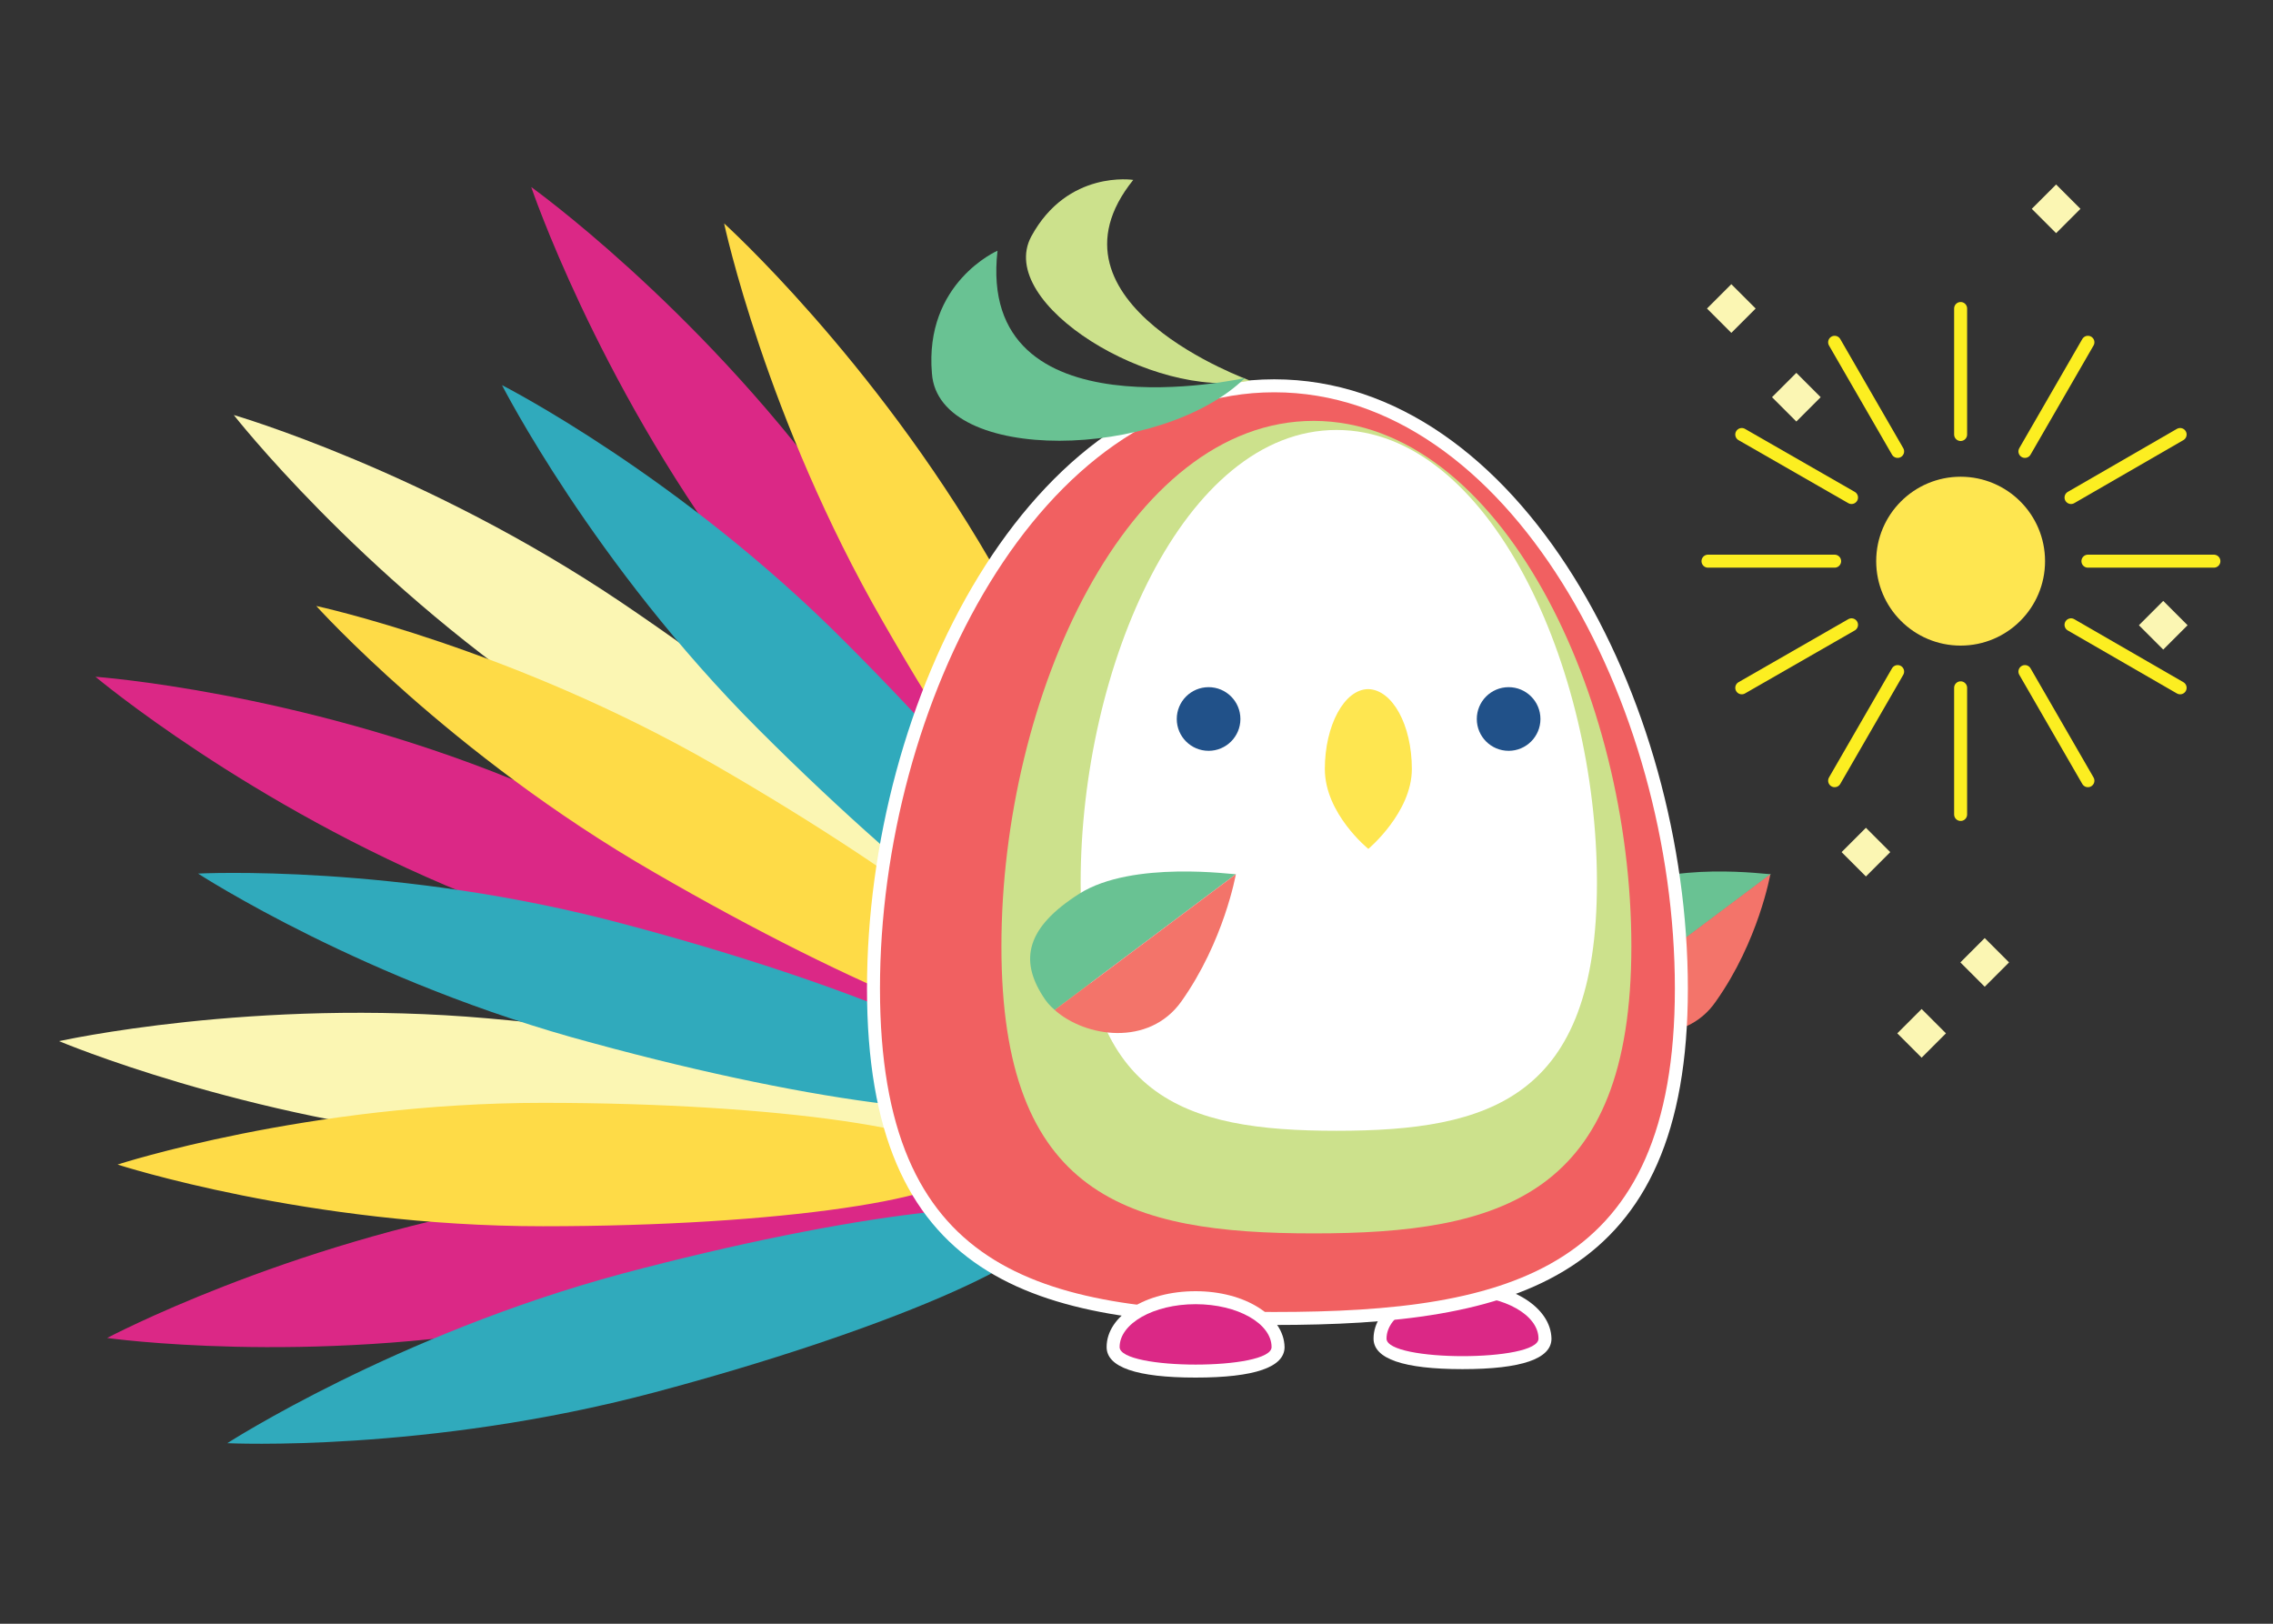 <?xml version="1.0" encoding="utf-8"?>
<!-- Generator: Adobe Illustrator 23.0.4, SVG Export Plug-In . SVG Version: 6.00 Build 0)  -->
<svg version="1.1" id="Layer_1" xmlns="http://www.w3.org/2000/svg" xmlns:xlink="http://www.w3.org/1999/xlink" x="0px" y="0px"
	 viewBox="0 0 350 250" style="enable-background:new 0 0 350 250;" xml:space="preserve">
<rect x="0" y="0" width="350" height="250" fill="#333333" stroke="none"/>
<style type="text/css">
	.st0{fill:#DB2886;}
	.st1{fill:#FFFFFF;}
	.st2{fill:#69C293;}
	.st3{fill:#F3746A;}
	.st4{fill:#FBF6B3;}
	.st5{fill:#FEDB47;}
	.st6{fill:#30AABC;}
	.st7{fill:#F16061;stroke:#FFFFFF;stroke-width:2;stroke-miterlimit:10;}
	.st8{fill:#CCE18C;}
	.st9{fill:#FEE650;}
	.st10{fill:none;stroke:#FCEE21;stroke-width:2;stroke-linecap:round;stroke-linejoin:round;stroke-miterlimit:10;}
	.st11{fill:#215189;}
</style>
<g>
	<g id="XMLID_110_">
		<path class="st0" d="M225.2,209.9c-3.8,0-12.7-0.4-12.7-3.7c0-4.3,5.6-7.6,12.7-7.6c7.1,0,12.7,3.3,12.7,7.6
			C237.8,209.5,229,209.9,225.2,209.9z"/>
		<path class="st1" d="M225.2,199.5c6.5,0,11.7,3,11.7,6.6c0,1.8-5.8,2.7-11.7,2.7c-5.8,0-11.7-0.9-11.7-2.7
			C213.5,202.5,218.7,199.5,225.2,199.5 M225.2,197.5c-7.7,0-13.7,3.8-13.7,8.6c0,3.1,4.6,4.7,13.7,4.7c9.1,0,13.7-1.6,13.7-4.7
			C238.8,201.3,232.8,197.5,225.2,197.5L225.2,197.5z"/>
	</g>
	<g>
		<path id="XMLID_109_" class="st2" d="M248.6,137.6c-8.2,5.2-9.2,10.2-5.6,15.8c0.5,0.8,1,1.4,1.8,2.1l27.9-20.9
			C272.6,134.7,256.8,132.4,248.6,137.6z"/>
		<path id="XMLID_108_" class="st3" d="M264.2,154.2c6.6-9.3,8.4-19.6,8.4-19.6l-27.9,20.9C249.5,159.7,259.4,161.2,264.2,154.2z"/>
	</g>
	<path id="XMLID_107_" class="st0" d="M82.6,203.9c-35.6,6.4-66.1,2.1-66.1,2.1s27.2-14.4,62.9-20.7c35.6-6.4,65.2-7.3,66.1-2.1
		C146.2,188.4,118.1,197.7,82.6,203.9z"/>
	<path id="XMLID_106_" class="st4" d="M73.5,175.7c-36-3.4-64.4-15.4-64.4-15.4s30.1-6.7,66.1-3.5c36,3.2,64.8,10.1,64.4,15.4
		C139.1,177.4,109.5,178.9,73.5,175.7z"/>
	<path id="XMLID_105_" class="st0" d="M71.7,137.6c-33.4-13.6-57-33.4-57-33.4s30.7,2.2,64.2,15.8c33.6,13.6,59.1,28.5,57.2,33.4
		C134,158.2,105.3,151.2,71.7,137.6z"/>
	<path id="XMLID_104_" class="st4" d="M84.9,108.5C55,88.2,36,63.9,36,63.9s29.6,8.6,59.6,28.8c29.9,20.2,51.9,40.2,49,44.6
		C141.6,141.6,114.9,128.8,84.9,108.5z"/>
	<path id="XMLID_103_" class="st0" d="M113.2,87.1c-21.5-29-31.4-58.3-31.4-58.3s25,17.9,46.5,47.1c21.5,29,35.5,55.2,31.4,58.3
		C155.4,137.2,134.7,116.2,113.2,87.1z"/>
	<path id="XMLID_102_" class="st5" d="M83.6,188.8c-36.2,0-65.5-9.5-65.5-9.5s29.3-9.5,65.5-9.5s65.5,4.3,65.5,9.5
		C149.1,184.5,119.8,188.8,83.6,188.8z"/>
	<path id="XMLID_101_" class="st6" d="M91.3,160.6c-35-9.3-60.8-26.1-60.8-26.1s30.7-1.6,65.7,7.8c35,9.3,62.2,21,60.8,26.1
		C155.6,173.6,126.1,170.1,91.3,160.6z"/>
	<path id="XMLID_100_" class="st5" d="M100.7,134.3c-31.4-18.1-52-41-52-41s30.1,6.5,61.4,24.5c31.4,18.1,54.6,36.4,52,41
		C159.6,163.5,132.1,152.5,100.7,134.3z"/>
	<path id="XMLID_99_" class="st6" d="M116.8,112.3c-25.5-25.5-39.5-53-39.5-53s27.5,14,53,39.7c25.5,25.5,43.3,49.3,39.7,53
		C166.2,155.6,142.5,138,116.8,112.3z"/>
	<path id="XMLID_98_" class="st5" d="M136,95.8c-18.1-31.4-24.5-61.4-24.5-61.4s22.8,20.6,41,52s29,58.9,24.5,61.4
		C172.4,150.5,154,127.2,136,95.8z"/>
	<path id="XMLID_97_" class="st6" d="M100.7,214.4c-35,9.3-65.7,7.8-65.7,7.8s25.9-16.7,60.8-26.1c35-9.3,64.4-12.8,65.7-7.8
		C162.9,193.4,135.7,205.1,100.7,214.4z"/>
	<path id="XMLID_96_" class="st7" d="M258.9,152.2c0,44.2-25.9,50.8-62.7,50.8c-36.8,0-61.7-6.6-61.7-50.8
		c0-44.2,24.9-92.8,61.7-92.8C233.1,59.4,258.9,107.9,258.9,152.2z"/>
	<path id="XMLID_95_" class="st8" d="M192.5,58.6c0,0-33.3-11.9-18-30.9c0,0-10.1-1.6-15.7,8.7C153.2,46.8,177.7,61.6,192.5,58.6z"
		/>
	<path id="XMLID_94_" class="st2" d="M191.7,58.2c0,0-41.4,9.3-38.1-19.6c0,0-11.3,4.9-10.1,18.9C144.5,71.6,178.8,70.8,191.7,58.2z
		"/>
	<g>
		<circle id="XMLID_80_" class="st9" cx="301.9" cy="86.4" r="13"/>
		<line id="XMLID_79_" class="st10" x1="301.9" y1="66.9" x2="301.9" y2="47.5"/>
		<line id="XMLID_78_" class="st10" x1="301.9" y1="125.4" x2="301.9" y2="105.9"/>
		<line id="XMLID_77_" class="st10" x1="292.2" y1="69.5" x2="282.5" y2="52.7"/>
		<line id="XMLID_76_" class="st10" x1="321.5" y1="120.2" x2="311.8" y2="103.4"/>
		<line id="XMLID_75_" class="st10" x1="285.1" y1="76.6" x2="268.2" y2="66.9"/>
		<line id="XMLID_74_" class="st10" x1="335.7" y1="105.9" x2="318.9" y2="96.2"/>
		<line id="XMLID_73_" class="st10" x1="282.5" y1="86.4" x2="263" y2="86.4"/>
		<line id="XMLID_72_" class="st10" x1="340.9" y1="86.4" x2="321.5" y2="86.4"/>
		<line id="XMLID_71_" class="st10" x1="285.1" y1="96.2" x2="268.2" y2="105.9"/>
		<line id="XMLID_70_" class="st10" x1="335.7" y1="66.9" x2="318.9" y2="76.6"/>
		<line id="XMLID_69_" class="st10" x1="292.2" y1="103.4" x2="282.5" y2="120.2"/>
		<line id="XMLID_68_" class="st10" x1="321.5" y1="52.7" x2="311.8" y2="69.5"/>
	</g>
	<path id="XMLID_67_" class="st8" d="M251.2,145.7c0,38.5-20.2,44.2-48.9,44.2s-48.1-5.7-48.1-44.2c0-38.5,19.4-80.9,48.1-80.9
		C231.1,64.9,251.2,107.1,251.2,145.7z"/>
	<path id="XMLID_66_" class="st1" d="M245.9,135.9c0,33.3-16.6,38.2-40.1,38.2s-39.4-4.9-39.4-38.2c0-33.3,15.9-69.7,39.4-69.7
		S245.9,102.6,245.9,135.9z"/>
	<path id="XMLID_65_" class="st9" d="M217.4,118.4c0,6.7-6.7,12.3-6.7,12.3s-6.7-5.4-6.7-12.3c0-6.7,3-12.3,6.7-12.3
		C214.4,106.2,217.4,111.6,217.4,118.4z"/>
	<circle id="XMLID_64_" class="st11" cx="186.1" cy="110.7" r="4.9"/>
	<circle id="XMLID_63_" class="st11" cx="232.3" cy="110.7" r="4.9"/>
	<g>
		<path id="XMLID_62_" class="st2" d="M166.2,137.6c-8.2,5.2-9.2,10.2-5.6,15.8c0.5,0.8,1,1.4,1.8,2.1l27.9-20.9
			C190.2,134.7,174.4,132.4,166.2,137.6z"/>
		<path id="XMLID_61_" class="st3" d="M181.9,154.2c6.6-9.3,8.4-19.6,8.4-19.6l-27.9,20.9C167.1,159.7,176.9,161.2,181.9,154.2z"/>
	</g>
	<g id="XMLID_60_">
		<path class="st0" d="M184.1,211.2c-3.8,0-12.7-0.4-12.7-3.7c0-4.3,5.6-7.6,12.7-7.6s12.7,3.3,12.7,7.6
			C196.7,210.8,187.9,211.2,184.1,211.2z"/>
		<path class="st1" d="M184.1,200.8c6.5,0,11.7,3,11.7,6.6c0,1.8-5.8,2.7-11.7,2.7c-5.8,0-11.7-0.9-11.7-2.7
			C172.4,203.8,177.6,200.8,184.1,200.8 M184.1,198.8c-7.7,0-13.7,3.8-13.7,8.6c0,3.1,4.6,4.7,13.7,4.7c9.1,0,13.7-1.6,13.7-4.7
			C197.7,202.6,191.7,198.8,184.1,198.8L184.1,198.8z"/>
	</g>
	
		<rect id="XMLID_59_" x="284.7" y="128.5" transform="matrix(0.707 -0.707 0.707 0.707 -8.561 241.63)" class="st4" width="5.3" height="5.3"/>
	
		<rect id="XMLID_58_" x="330.5" y="93.5" transform="matrix(0.707 -0.707 0.707 0.707 29.585 263.825)" class="st4" width="5.3" height="5.3"/>
	
		<rect id="XMLID_57_" x="274" y="58.5" transform="matrix(0.707 -0.707 0.707 0.707 37.78 213.513)" class="st4" width="5.3" height="5.3"/>
	
		<rect id="XMLID_56_" x="264" y="44.8" transform="matrix(0.707 -0.707 0.707 0.707 44.523 202.478)" class="st4" width="5.3" height="5.3"/>
	
		<rect id="XMLID_55_" x="303" y="145.5" transform="matrix(0.707 -0.707 0.707 0.707 -15.227 259.53)" class="st4" width="5.3" height="5.3"/>
	
		<rect id="XMLID_54_" x="293.3" y="156.4" transform="matrix(0.707 -0.707 0.707 0.707 -25.791 255.888)" class="st4" width="5.3" height="5.3"/>
	
		<rect id="XMLID_53_" x="314" y="29.5" transform="matrix(0.707 -0.707 0.707 0.707 70.002 233.294)" class="st4" width="5.3" height="5.3"/>
</g>
</svg>
